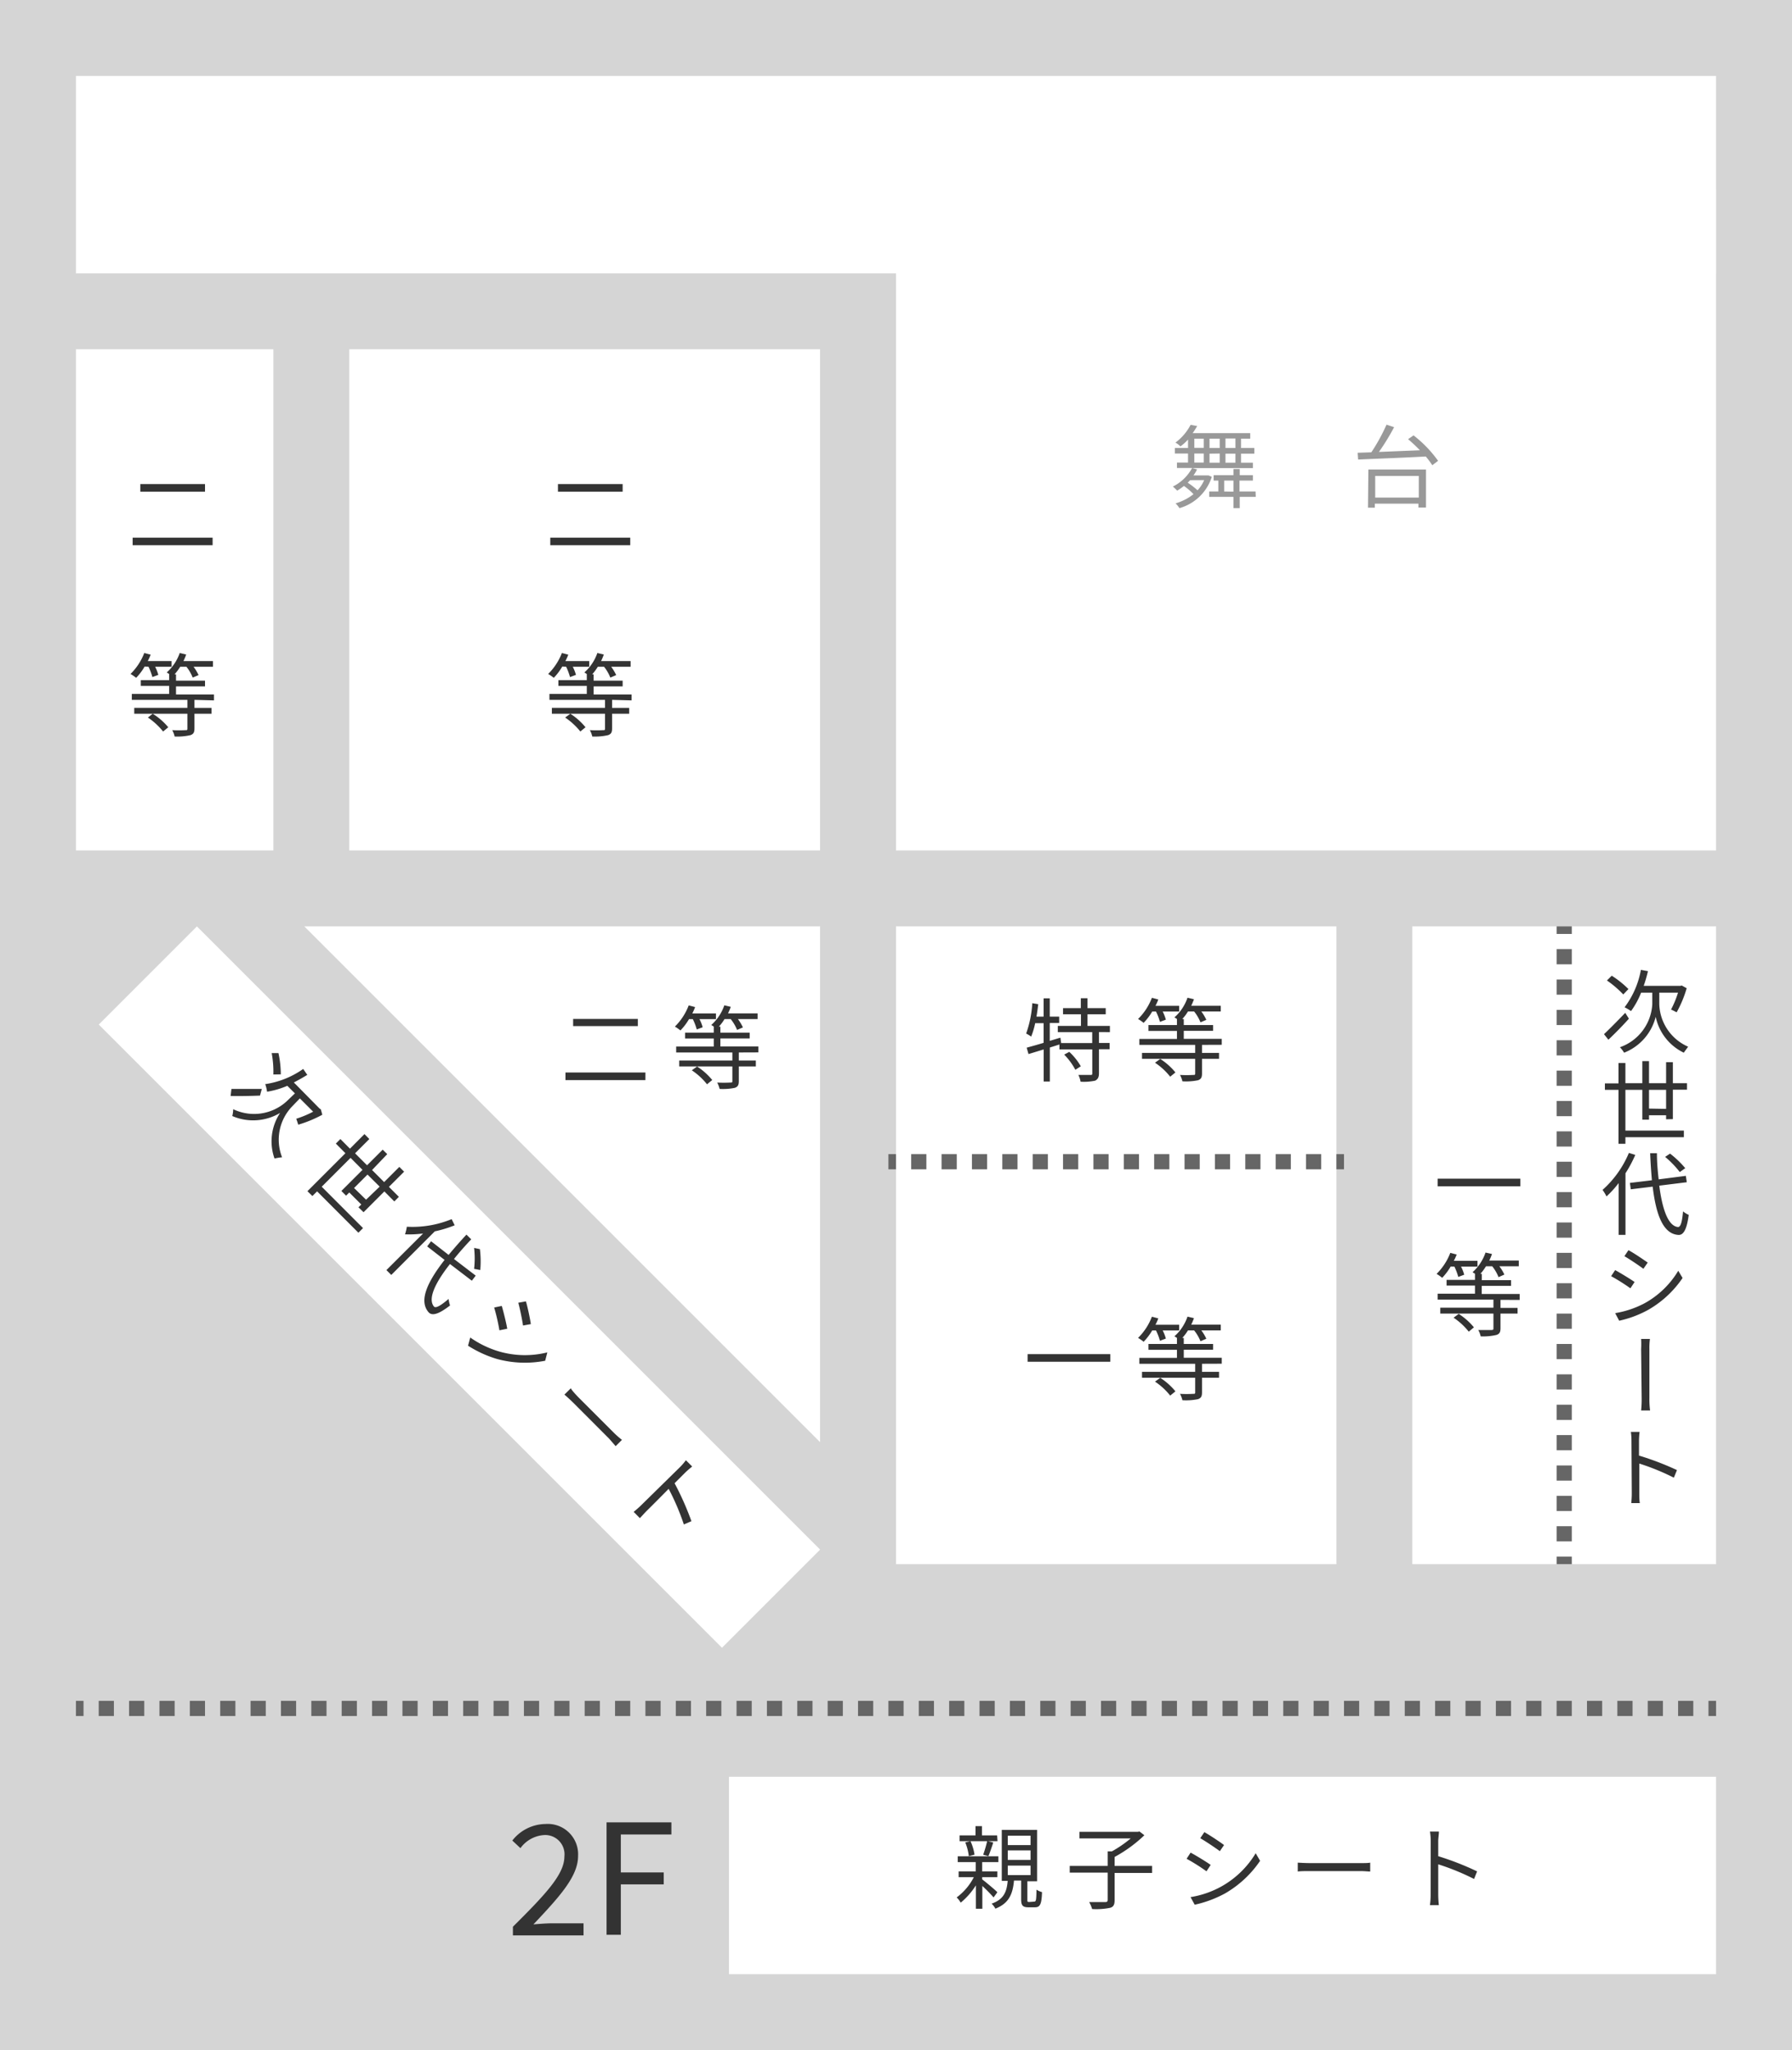 <svg xmlns="http://www.w3.org/2000/svg" viewBox="0 0 236 270"><defs><style>.cls-2{fill:#fff}.cls-3,.cls-4{fill:none;stroke:#666;stroke-miterlimit:10;stroke-width:2px}.cls-4{stroke-dasharray:2 2}</style></defs><path fill="#d5d5d5" d="M0 0h236v270H0z" id="レイヤー_1" data-name="レイヤー 1"/><g id="レイヤー_2" data-name="レイヤー 2"><path class="cls-2" d="M10 10h216v26H10zm0 36h26v66H10zm36 0h62v66H46z"/><path class="cls-2" d="M118 25h108v87H118zm0 97h58v84h-58zm68 0h40v84h-40zM96 234h130v26H96zM40.07 122L108 189.93V122H40.07z"/><path class="cls-2" transform="rotate(-45 60.508 169.497)" d="M51.36 111.47h18.28v116.07H51.36z"/></g><g id="レイヤー_4" data-name="レイヤー 4"><path class="cls-3" d="M10 225h1"/><path class="cls-4" d="M13 225h211"/><path class="cls-3" d="M225 225h1m-109-72h1"/><path class="cls-4" d="M120 153h55"/><path class="cls-3" d="M176 153h1m29-31v1"/><path class="cls-4" d="M206 125v79"/><path class="cls-3" d="M206 205v1"/></g><g id="レイヤー_3" data-name="レイヤー 3"><path d="M159.59 62.8a6.25 6.25 0 01-4.26 4.12 4.27 4.27 0 00-.51-.63 6.77 6.77 0 002.36-1.21 8.17 8.17 0 00-1.26-1.08 8.4 8.4 0 01-.89.62 5 5 0 00-.57-.54 5.81 5.81 0 002.54-2.45h-2v-.71h1.46v-1.19h-1.73V59h1.73v-1.11a6.39 6.39 0 01-1 .9 2.87 2.87 0 00-.66-.5 6.84 6.84 0 002-2.34l.86.16a9.58 9.58 0 01-.59.93h7.58v.73h-1.21V59h1.75v.75h-1.75v1.19H165v.71h-8l.65.17a5.67 5.67 0 01-.47.79h1.98zm-2.86.44c-.09.11-.2.22-.31.33a10.71 10.71 0 011.29 1 4.36 4.36 0 00.87-1.34zm.56-4.26h1.24v-1.21h-1.24zm0 1.94h1.24v-1.19h-1.24zm8.09 4.52h-2.11v1.48h-.83v-1.48h-3.19v-.71h1.2v-1.44h-.62v-.71h2.61v-.81h.83v.81H165v.71h-1.76v1.44h2.11zM160.63 59v-1.23h-1.34V59zm-1.34.75v1.19h1.34v-1.21zm3.15 5v-1.46h-1.22v1.44zm.26-7h-1.31V59h1.31zm0 2h-1.31v1.19h1.31zm23.46-2.41a16 16 0 013.23 3.35l-.76.58a11.74 11.74 0 00-.86-1.15c-3.26.18-6.71.3-8.91.4l-.06-.89 1.8-.06a24.58 24.58 0 002-3.64l1 .33a29.56 29.56 0 01-2 3.26l5.4-.22a21.12 21.12 0 00-1.56-1.46zm-5.95 4.5h7.59v5h-1v-.51h-5.74v.53h-.9zm.9.84v2.85h5.74v-2.85z" fill="#999"/><path d="M144.73 135.92v1.44h1.4v.82h-1.4v3.14c0 .53-.12.79-.49 1a7.08 7.08 0 01-1.93.14 3.19 3.19 0 00-.29-.89h1.58c.2 0 .25 0 .25-.23v-3.13h-4.33v-.65l-1.26.4v4.48h-.81v-4.23l-2 .61-.24-.84c.61-.17 1.39-.38 2.23-.64v-2.59h-1.11a9.81 9.81 0 01-.53 1.77 4.29 4.29 0 00-.66-.4 14.41 14.41 0 00.81-4l.78.13c-.06.55-.14 1.1-.23 1.64h.94v-2.41h.81v2.41h1.24v.84h-1.24v2.35l1.4-.42.1.71h4.09v-1.44h-4.53v-.82h3.05v-1.53H140v-.81h2.34v-1.3h.88v1.3h2.4v.81h-2.4v1.53h2.95v.82zm-3.91 2.61a8.11 8.11 0 011.52 1.9l-.72.46a8.63 8.63 0 00-1.47-2zm10.92-5.31a7.67 7.67 0 01-1.13 1.49 5.87 5.87 0 00-.73-.51 7.77 7.77 0 001.82-2.79l.84.22a5.65 5.65 0 01-.37.84h3.12v.75h-2.17a5.41 5.41 0 01.42 1.07l-.78.29a7.41 7.41 0 00-.52-1.36zm6.56 4.39v1.06h2.24v.78h-2.24v1.92c0 .53-.12.75-.53.9a7.86 7.86 0 01-2.05.14 3.3 3.3 0 00-.32-.84 15.74 15.74 0 001.74 0c.21 0 .26 0 .26-.21v-1.91h-7v-.78h7v-1.06h-7.35v-.78H155v-1.06h-3.75V135H155v-.8c-.12-.09-.26-.16-.33-.21a6.12 6.12 0 001.72-2.59l.85.2a9.19 9.19 0 01-.36.86h3.89v.75h-2.56a6.24 6.24 0 01.66 1.1l-.77.33a5.62 5.62 0 00-.84-1.43h-.81a6.14 6.14 0 01-.75 1h.2v.79h3.86v.76h-3.86v1.06h5v.78zm-5.5 1.85a8.5 8.5 0 012 1.78l-.69.56a8.68 8.68 0 00-2-1.84zm-6.58 38.88v1h-10.89v-1zm5.52-3.12a7.67 7.67 0 01-1.13 1.49 5.87 5.87 0 00-.73-.51 7.77 7.77 0 001.82-2.79l.84.22a5.65 5.65 0 01-.37.84h3.12v.75h-2.17a5.41 5.41 0 01.42 1.07l-.78.29a7.41 7.41 0 00-.52-1.36zm6.56 4.39v1.06h2.24v.78h-2.24v1.92c0 .53-.12.75-.53.9a7.86 7.86 0 01-2.05.14 3.3 3.3 0 00-.32-.84 15.74 15.74 0 001.74 0c.21 0 .26 0 .26-.21v-1.91h-7v-.78h7v-1.06h-7.35v-.78H155v-1.06h-3.75V177H155v-.8c-.12-.09-.26-.16-.33-.21a6.12 6.12 0 001.72-2.59l.85.2a9.19 9.19 0 01-.36.86h3.89v.75h-2.56a6.24 6.24 0 01.66 1.1l-.77.33a5.62 5.62 0 00-.84-1.43h-.81a6.14 6.14 0 01-.75 1h.2v.79h3.86v.76h-3.86v1.06h5v.78zm-5.5 1.85a8.5 8.5 0 012 1.78l-.69.56a8.68 8.68 0 00-2-1.84zM85 141.25v1H74.47v-1zm-1-7.06v.95h-8.52v-.95zm6.74.03a7.67 7.67 0 01-1.13 1.49 5.87 5.87 0 00-.73-.51 7.77 7.77 0 001.82-2.79l.84.22a5.65 5.65 0 01-.37.84h3.12v.75h-2.17a5.41 5.41 0 01.42 1.07l-.78.29a7.41 7.41 0 00-.52-1.36zm6.56 4.39v1.06h2.24v.78H97.3v1.92c0 .53-.12.75-.53.9a7.86 7.86 0 01-2 .14 3.3 3.3 0 00-.32-.84 15.74 15.74 0 001.74 0c.21 0 .26 0 .26-.21v-1.91h-7v-.78h7v-1.06h-7.4v-.78H94v-1.06h-3.78V136H94v-.8c-.12-.09-.26-.16-.33-.21a6.12 6.12 0 001.72-2.59l.85.2a9.19 9.19 0 01-.36.86h3.89v.75h-2.59a6.24 6.24 0 01.66 1.1l-.77.33a5.62 5.62 0 00-.84-1.43h-.81a6.14 6.14 0 01-.75 1h.2v.79h3.86v.76h-3.86v1.06h5v.78zm-5.5 1.85a8.5 8.5 0 012 1.78l-.69.56a8.68 8.68 0 00-2-1.84zm108.42 14.77v1h-10.89v-1zm-9.17 11.57a8 8 0 01-1.12 1.49 5.12 5.12 0 00-.74-.52A7.75 7.75 0 00191 165l.84.22a6.86 6.86 0 01-.38.83h3.12v.76h-2.17a5 5 0 01.42 1.07l-.78.29a8.09 8.09 0 00-.51-1.36zm6.56 4.39v1.06h2.25v.75h-2.25v1.91c0 .53-.12.76-.53.9a7.74 7.74 0 01-2.08.19 2.86 2.86 0 00-.32-.84h1.74c.22 0 .26-.05.26-.22V173h-7v-.78h7v-1.06h-7.35v-.78h4.92v-1.07h-3.74v-.75h3.74v-.81l-.32-.2a6.16 6.16 0 001.71-2.59l.85.19a6.5 6.5 0 01-.36.86h3.89v.76h-2.56a5.86 5.86 0 01.66 1.09l-.77.34a5.4 5.4 0 00-.83-1.43h-.82a7.37 7.37 0 01-.74 1h.19v.83H199v.75h-3.86v1.07h5v.78zm-5.5 1.85a8.7 8.7 0 012 1.77l-.68.57a8.73 8.73 0 00-2-1.84zm22.41-38.88c-.89 1-1.89 2-2.7 2.77l-.58-.73c.7-.65 1.78-1.75 2.8-2.81zm-.74-3.19a13.81 13.81 0 00-2.15-1.84l.63-.63a12.93 12.93 0 012.2 1.76zm4.74 1.27a6.33 6.33 0 003.8 5.61c-.15.21-.43.58-.57.79a6.78 6.78 0 01-3.7-4.73 6.87 6.87 0 01-4.16 4.73 4.16 4.16 0 00-.55-.72 6.37 6.37 0 004.26-5.68v-1.51h-1.47a10.91 10.91 0 01-1.33 2.43 5.77 5.77 0 00-.85-.5 11.57 11.57 0 002.15-4.93l.93.17a19 19 0 01-.56 1.94h4.83l.18-.05.65.36a15.2 15.2 0 01-1.32 3.17c-.19-.09-.52-.28-.74-.36a13.17 13.17 0 00.92-2.23h-2.47zm.9 15.17v-.53h-2.25v.58h-.88v-3.93h-2.23v5.37h7.7v.87h-7.7v.87h-.91v-7.11h-1.79v-.85h1.79V140h.91v2.66h2.23v-2.91h.88v2.91h2.25v-2.77h.89v2.77h1.86v.85h-1.86v3.88zm0-1.37v-2.51h-2.25V146zm-4.06 6.06a16.55 16.55 0 01-1.29 2.42v8.11h-.9v-6.82a13.11 13.11 0 01-1.6 1.76 5.47 5.47 0 00-.52-.86 13.51 13.51 0 003.47-4.87zm3.16 4.05c.41 3.18 1.19 5.33 2.47 5.45.35 0 .54-.68.66-2.06a3.37 3.37 0 00.75.46c-.27 2.06-.75 2.68-1.37 2.64-2-.14-2.93-2.62-3.38-6.36l-2.88.35-.12-.84 2.9-.35c-.1-1.12-.18-2.31-.23-3.56h.89c0 1.22.11 2.38.23 3.44l3.58-.46.12.84zm2.7-1.79a12.6 12.6 0 00-1.93-2l.65-.43a12.57 12.57 0 012 1.92zm-5.95 14.48l-.55.83a26.2 26.2 0 00-2.54-1.6l.53-.8c.69.38 2.06 1.21 2.56 1.57zm1.35 2.78a11.8 11.8 0 004.4-4.26l.57.95a13.68 13.68 0 01-4.48 4.17 14.15 14.15 0 01-3.87 1.46l-.53-1a12.56 12.56 0 003.91-1.32zm.38-5.34l-.57.82c-.56-.42-1.82-1.27-2.5-1.66l.53-.79c.69.35 2.02 1.27 2.54 1.63zm-.87 11.39a12.46 12.46 0 000-1.33h1.16a8.86 8.86 0 00-.07 1.32v6.45a11.3 11.3 0 00.09 1.65h-1.18a14 14 0 00.07-1.65zm-1.27 12.13a8.61 8.61 0 00-.08-1.22h1.15a10 10 0 00-.08 1.22v1.9a37.47 37.47 0 015 1.91l-.41 1a30.43 30.43 0 00-4.55-1.86v3.83c0 .37 0 1 .07 1.38h-1.13a11.89 11.89 0 00.07-1.38zM34.24 144.29c-1.31.05-2.75.08-3.87.05l.11-.93h4zm4.19 1.47a6.33 6.33 0 00-1.28 6.66c-.26 0-.72.1-1 .15a6.77 6.77 0 01.74-6 6.92 6.92 0 01-6.3.41 3.83 3.83 0 00.12-.9 6.36 6.36 0 007-1l1.13-1.08-1-1a11.45 11.45 0 01-2.67.78 5 5 0 00-.24-1 11.6 11.6 0 005-2l.54.78c-.59.36-1.17.69-1.77 1l3.39 3.44.16.1.2.71a16.07 16.07 0 01-3.17 1.31c-.07-.2-.18-.57-.27-.78a13.51 13.51 0 002.23-.93l-1.75-1.75zM36 141.51a13.31 13.31 0 00-.22-2.82h.89a13.3 13.3 0 01.31 2.8zM47.21 159l.37-.37-1.58-1.58-.42.42-.62-.62 2.78-2.78-1.57-1.58-3.8 3.8 5.44 5.45-.61.61-5.44-5.45-.62.62-.65-.64 5-5-1.26-1.27.6-.6 1.26 1.27 1.91-1.92.64.65-1.88 1.88 1.58 1.58 2.06-2.06.6.59-2 2.09 1.59 1.59 2-2 .63.63-2 2 1.31 1.31-.6.61-1.31-1.32-2.74 2.74zm1-1l1.79-1.72-1.6-1.59-1.77 1.77zm11.67 3.37a15.57 15.57 0 01-2.62.8l-5.73 5.74-.64-.64 4.83-4.82a14 14 0 01-2.38.11 5.85 5.85 0 00.24-1 13.55 13.55 0 005.9-1zm-.62 5.1c-2 2.54-2.93 4.61-2.11 5.6.23.26.87-.1 1.93-1a4.19 4.19 0 00.19.86c-1.63 1.26-2.41 1.36-2.83.89-1.29-1.49-.21-3.92 2.11-6.89l-2.29-1.78.51-.68 2.31 1.8c.72-.86 1.5-1.76 2.35-2.67l.63.62c-.84.89-1.61 1.76-2.27 2.59l2.86 2.19-.51.67zm3.18.64a12.55 12.55 0 000-2.76l.76.16a12.86 12.86 0 01.05 2.75zM65.77 178a12.21 12.21 0 006.31.11l-.28 1.1a14 14 0 01-6.3-.22 15 15 0 01-3.86-1.76l.29-1.08a13 13 0 003.84 1.85zm1-3l-1 .2a25.39 25.39 0 00-.69-3l1-.21c.23.76.62 2.35.72 3.01zm3.11-.61l-1 .18c-.1-.71-.41-2.24-.62-3l1-.18c.23.74.56 2.36.65 2.99zm6.38 9.72l4.65 4.65a12.22 12.22 0 001 .87l-.83.83c-.16-.18-.49-.57-.87-1l-4.65-4.66c-.47-.46-.94-.89-1.23-1.13l.84-.83c.19.32.62.79 1.09 1.27zm13.25 9.15a7.68 7.68 0 00.82-.95l.83.83c-.29.23-.69.57-.94.82l-1.38 1.38a38.28 38.28 0 012.22 5l-1 .43a31.25 31.25 0 00-2-4.69c-1.26 1.28-2.54 2.56-2.79 2.8s-.7.74-1 1.06l-.82-.83a12.57 12.57 0 001.06-.94zm41.34 56.63a20 20 0 00-1.48-1.51v3h-.85v-3.08a9.48 9.48 0 01-2 2.28 3 3 0 00-.53-.69 7.67 7.67 0 002.26-2.67h-2v-.76h2.25v-1.22h-2.37v-.77h5.35v.77h-2.13v1.22h2v.76h-2v.29c.5.38 1.75 1.42 2 1.7zm.52-7.41h-5v-.76h2.1v-1.22h.85v1.22h2zm-3.56 0a6.46 6.46 0 01.53 1.78l-.75.19a7 7 0 00-.47-1.81zm3 .17c-.2.63-.44 1.33-.64 1.8l-.69-.18a16.56 16.56 0 00.53-1.81zm5.39 7.79c.24 0 .28-.17.3-1.57a2.66 2.66 0 00.73.32c-.05 1.64-.28 2-.93 2h-.87c-.77 0-.95-.27-.95-1.09v-2.43h-.94c-.17 1.81-.68 3-2.45 3.7a2.62 2.62 0 00-.5-.66c1.58-.55 2-1.54 2.12-3h-.78V241h4.65v6.76h-1.28v2.41c0 .28 0 .32.25.32zm-3.48-7.44h3v-1.24h-3zm0 1.95h3v-1.25h-3zm0 2h3v-1.25h-3zm19.01-.28h-4.94v3.59c0 .6-.16.88-.6 1a9.06 9.06 0 01-2.36.16 4.53 4.53 0 00-.39-.92h2.1c.25 0 .34-.07.34-.29v-3.59h-5v-.88h5v-1.92h.56a15.84 15.84 0 002.47-1.7h-6.75v-.87h7.69l.21-.05.65.5a18.2 18.2 0 01-3.92 2.86v1.18h4.94zm7.71-1.06l-.55.84a24.88 24.88 0 00-2.62-1.65l.53-.81c.71.38 2.11 1.23 2.64 1.62zm1.39 2.85a12.22 12.22 0 004.54-4.39l.58 1a14.06 14.06 0 01-4.61 4.29 15.13 15.13 0 01-4 1.49l-.55-1a12.43 12.43 0 004.04-1.39zm.38-5.48l-.56.82c-.58-.44-1.87-1.3-2.58-1.71l.54-.8c.71.4 2.09 1.31 2.6 1.71zm11.37 2.39h6.57c.6 0 1 0 1.3-.06v1.17c-.24 0-.75-.06-1.29-.06h-6.58c-.66 0-1.3 0-1.67.06v-1.17c.36.02 1 .06 1.67.06zm15.84-2.91a7.76 7.76 0 00-.1-1.24h1.18c0 .37-.09.88-.09 1.24v2a37.45 37.45 0 015.12 2l-.4 1a31.45 31.45 0 00-4.72-1.93v3.95a13.83 13.83 0 00.08 1.42h-1.17a10.49 10.49 0 00.09-1.42zM67.55 253.75c4.34-4.32 6.78-6.9 6.78-9.26a2.54 2.54 0 00-2.72-2.81 4.18 4.18 0 00-3.07 1.72l-1.07-1a5.63 5.63 0 014.36-2.18 4 4 0 014.3 4.22c0 2.7-2.47 5.38-5.88 9 .77-.06 1.66-.14 2.43-.14h4.17v1.59h-9.3zM79.88 240h8.54v1.6h-6.66v5h5.65v1.57h-5.65v6.64h-1.88zM28 70.81v1H17.47v-1zm-1-7.06v1h-8.52v-1zm-7.95 24.03a7.63 7.63 0 01-1.12 1.49 6 6 0 00-.74-.51A7.79 7.79 0 0019 86l.84.22a7 7 0 01-.38.84h3.14v.75h-2.17a5.41 5.41 0 01.42 1.07l-.78.29a8.09 8.09 0 00-.51-1.36zm6.56 4.39v1.06h2.25V94h-2.25v1.92c0 .53-.12.75-.53.9A7.86 7.86 0 0123 97a3 3 0 00-.32-.84 15.71 15.71 0 001.74 0c.22 0 .26 0 .26-.21V94h-7v-.78h7v-1.05h-7.32v-.78h4.92v-1.06h-3.74v-.76h3.74v-.8c-.12-.09-.25-.16-.32-.21A6.1 6.1 0 0023.67 86l.85.2a7.86 7.86 0 01-.36.86h3.89v.75h-2.56a6.24 6.24 0 01.66 1.1l-.77.33a5.56 5.56 0 00-.83-1.43h-.82a6.75 6.75 0 01-.74 1h.19v.83H27v.76h-3.82v1.06h5v.78zM20.11 94a8.5 8.5 0 012.05 1.78l-.68.56a9 9 0 00-2-1.84zM83 70.81v1H72.47v-1zm-1-7.06v1h-8.52v-1zm-7.95 24.03a7.63 7.63 0 01-1.12 1.49 6 6 0 00-.74-.51A7.79 7.79 0 0074 86l.84.22a7 7 0 01-.38.84h3.14v.75h-2.17a5.41 5.41 0 01.42 1.07l-.78.29a8.09 8.09 0 00-.51-1.36zm6.56 4.39v1.06h2.25V94h-2.25v1.92c0 .53-.12.75-.53.9A7.86 7.86 0 0178 97a3 3 0 00-.32-.84 15.71 15.71 0 001.74 0c.22 0 .26 0 .26-.21V94h-7v-.78h7v-1.05h-7.32v-.78h4.92v-1.06h-3.74v-.76h3.74v-.8c-.12-.09-.25-.16-.32-.21A6.1 6.1 0 0078.67 86l.85.2a7.86 7.86 0 01-.36.86h3.89v.75h-2.56a6.24 6.24 0 01.66 1.1l-.77.33a5.56 5.56 0 00-.83-1.43h-.82a6.75 6.75 0 01-.74 1h.19v.83H82v.76h-3.82v1.06h5v.78zM75.11 94a8.5 8.5 0 012 1.78l-.68.56a9 9 0 00-2-1.84z" fill="#333"/></g></svg>